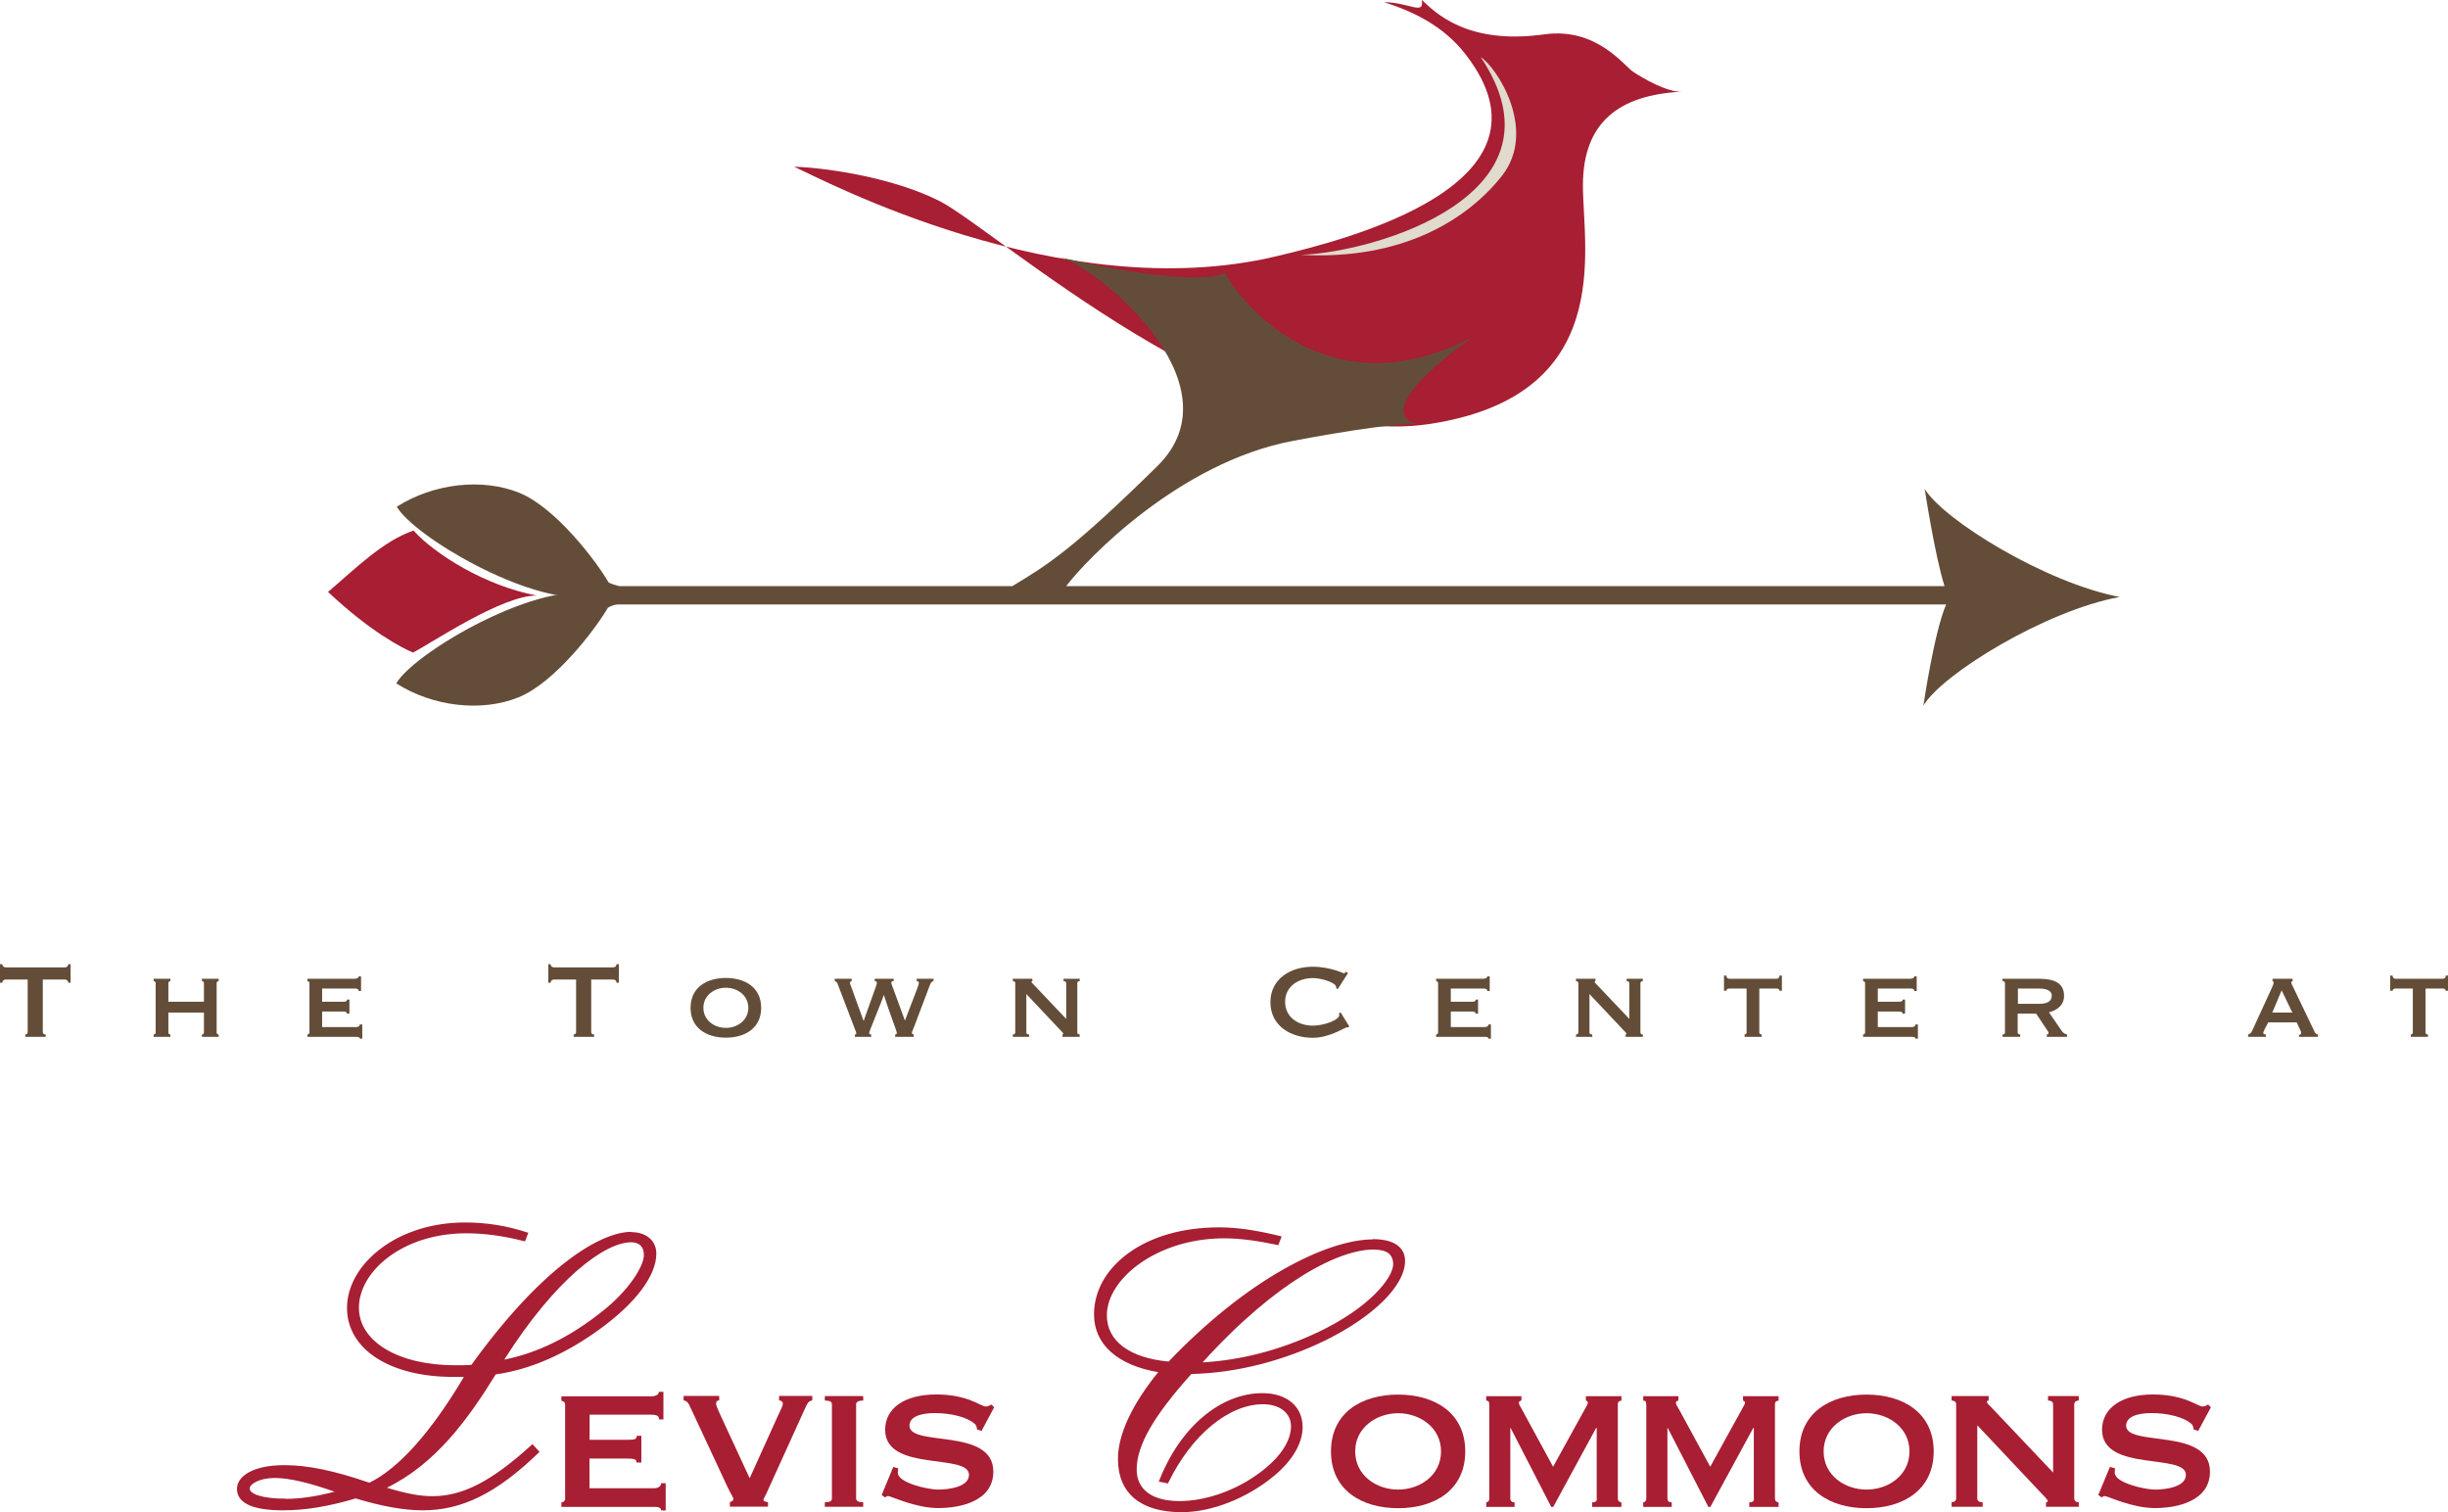 <svg width="225" height="139" viewBox="0 0 225 139" fill="none" xmlns="http://www.w3.org/2000/svg">
<g id="mallLogo 1" clipPath="url(#clip0_1405_33181)">
<path id="Vector" d="M57.756 55.301C57.756 55.301 56.391 55.52 55.875 55.848C54.769 57.766 51.02 62.731 47.652 64.091C44.285 65.451 39.811 64.965 36.418 62.804C38.299 59.66 51.192 52.412 55.433 55.059C58.161 54.245 59.796 55.277 61.087 54.111L60.177 55.156L57.756 55.301Z" fill="#644D38"/>
<path id="Vector_2" d="M130.691 0C131.92 1.153 134.845 4.152 141.937 3.157C146.743 2.489 149.25 6.034 150.111 6.605C150.971 7.175 153.282 8.523 154.621 8.426C148.845 8.705 145.489 11.206 145.489 17.046C145.489 22.885 148.562 36.386 131.354 38.972C114.147 41.558 91.409 21.04 86.357 18.478C82.215 16.378 76.204 15.431 72.984 15.322C75.578 16.475 97.566 28.252 117.306 23.553C123.746 22.023 143.977 16.949 134.71 5.002C132.67 2.367 129.929 1.081 127.212 0.194C129.585 0.243 130.924 1.433 130.678 0" fill="#A81E33"/>
<path id="Vector_3" d="M119.543 23.42C126.389 23.201 144.555 17.883 136.099 5.257C137.549 6.143 141.359 11.983 138.029 16.184C134.87 20.166 128.909 23.942 119.543 23.42Z" fill="#E0DBCC"/>
<path id="Vector_4" d="M38.016 48.757C35.202 49.717 32.67 52.254 30.15 54.403C34.071 58.082 36.922 59.526 37.955 59.975C39.577 59.162 46.067 54.731 49.324 54.731C44.592 53.844 39.934 50.906 38.016 48.77" fill="#A81E33"/>
<path id="Vector_5" d="M176.893 44.872C176.893 44.872 177.815 50.979 178.724 53.869H97.996C99.853 51.404 108.407 42.493 118.805 40.526C127.95 38.79 130.297 38.948 130.297 38.948C128.822 38.741 126.917 37.054 135.361 30.971C122.075 37.904 114.061 27.827 112.586 25.095C109.427 26.564 97.296 23.626 97.296 23.626C100.455 24.257 114.172 35.184 106.367 42.845C98.709 50.372 96.423 51.841 93.043 53.869H56.907C56.551 53.772 56.17 53.662 55.937 53.529C54.83 51.611 51.082 46.645 47.714 45.285C44.346 43.925 39.86 44.411 36.468 46.572C38.139 49.377 48.525 55.411 53.786 54.84V55.556H178.872C177.778 58.057 176.782 64.856 176.782 64.856C178.527 61.918 188.041 56.103 194.825 54.864C188.041 53.577 178.614 47.798 176.868 44.885L176.893 44.872Z" fill="#644D38"/>
<path id="Vector_6" d="M3.933 94.856C3.933 95.002 4.044 95.075 4.204 95.075V95.293H2.323V95.075C2.434 95.075 2.544 95.002 2.544 94.856V90.024H0.541C0.393 90.024 0.221 90.097 0.221 90.315H0V88.616H0.221C0.221 88.834 0.393 88.907 0.541 88.907H5.949C6.096 88.907 6.268 88.834 6.268 88.616H6.49V90.315H6.268C6.268 90.097 6.096 90.024 5.949 90.024H3.933V94.856Z" fill="#644D38"/>
<path id="Vector_7" d="M15.475 93.059V94.892C15.475 95.014 15.56 95.075 15.659 95.075V95.293H14.122V95.075C14.221 95.075 14.307 95.014 14.307 94.892V90.352C14.307 90.23 14.221 90.17 14.122 90.17V89.951H15.659V90.17C15.56 90.17 15.475 90.23 15.475 90.352V92.064H18.744V90.352C18.744 90.23 18.658 90.17 18.559 90.17V89.951H20.096V90.17C19.998 90.17 19.912 90.23 19.912 90.352V94.892C19.912 95.014 19.998 95.075 20.096 95.075V95.293H18.559V95.075C18.658 95.075 18.744 95.014 18.744 94.892V93.059H15.475Z" fill="#644D38"/>
<path id="Vector_8" d="M33.186 91.08H32.965C32.965 90.91 32.842 90.85 32.584 90.85H29.609V92.064H31.49C31.772 92.064 31.895 92.039 31.895 91.869H32.117V93.156H31.871C31.92 92.986 31.711 92.962 31.391 92.962H29.609V94.395H32.731C32.928 94.395 33.075 94.298 33.075 94.152H33.297V95.463H33.075C33.075 95.317 32.928 95.293 32.731 95.293H28.257V95.075C28.343 95.075 28.442 95.014 28.442 94.892V90.352C28.442 90.23 28.343 90.17 28.257 90.17V89.951H32.584C32.842 89.951 32.965 89.854 32.965 89.733H33.186V91.08Z" fill="#644D38"/>
<path id="Vector_9" d="M54.339 94.856C54.339 95.002 54.449 95.075 54.609 95.075V95.293H52.729V95.075C52.839 95.075 52.95 95.002 52.95 94.856V90.024H50.934C50.787 90.024 50.614 90.097 50.614 90.315H50.393V88.616H50.614C50.614 88.834 50.787 88.907 50.934 88.907H56.342C56.49 88.907 56.662 88.834 56.662 88.616H56.883V90.315H56.662C56.662 90.097 56.49 90.024 56.342 90.024H54.339V94.856Z" fill="#644D38"/>
<path id="Vector_10" d="M64.651 92.622C64.651 93.776 65.671 94.468 66.716 94.468C67.761 94.468 68.781 93.776 68.781 92.622C68.781 91.469 67.761 90.777 66.716 90.777C65.671 90.777 64.651 91.469 64.651 92.622ZM69.961 92.622C69.961 94.48 68.498 95.366 66.716 95.366C64.934 95.366 63.471 94.48 63.471 92.622C63.471 90.765 64.934 89.878 66.716 89.878C68.498 89.878 69.961 90.765 69.961 92.622Z" fill="#644D38"/>
<path id="Vector_11" d="M78.282 89.951V90.17C78.171 90.17 78.122 90.243 78.122 90.34C78.122 90.412 78.196 90.595 78.294 90.85L79.363 93.8H79.388L80.42 90.91C80.506 90.68 80.592 90.461 80.592 90.34C80.592 90.218 80.531 90.17 80.396 90.17V89.951H82.141V90.17C81.994 90.17 81.92 90.206 81.92 90.315C81.92 90.425 82.031 90.68 82.104 90.874L83.174 93.8L84.304 90.85C84.39 90.619 84.452 90.449 84.452 90.34C84.452 90.206 84.366 90.17 84.255 90.17V89.951H85.804V90.17C85.656 90.17 85.546 90.303 85.435 90.619L84.034 94.322C83.936 94.589 83.813 94.832 83.813 94.917C83.813 95.014 83.886 95.075 83.985 95.075V95.293H82.276V95.075C82.399 95.062 82.424 95.038 82.424 94.905C82.424 94.759 81.76 93.096 81.244 91.469H81.219C81.109 91.906 79.892 94.771 79.892 94.905C79.892 95.038 79.929 95.075 80.076 95.075V95.293H78.577V95.075C78.638 95.075 78.7 95.075 78.7 94.978C78.7 94.88 78.626 94.698 78.589 94.613L76.979 90.4C76.93 90.267 76.856 90.194 76.721 90.17V89.951H78.269H78.282Z" fill="#644D38"/>
<path id="Vector_12" d="M93.092 95.293V95.075C93.215 95.075 93.314 95.014 93.314 94.892V90.352C93.314 90.23 93.215 90.17 93.092 90.17V89.951H94.887V90.17C94.813 90.182 94.801 90.194 94.801 90.23C94.801 90.291 94.899 90.376 95.071 90.558L97.996 93.642V90.352C97.996 90.23 97.898 90.17 97.751 90.17V89.951H99.238V90.17C99.115 90.17 99.017 90.23 99.017 90.352V94.892C99.017 95.014 99.115 95.075 99.238 95.075V95.293H97.652V95.075C97.652 95.075 97.738 95.062 97.738 95.014C97.738 94.953 97.554 94.771 97.357 94.565L94.334 91.359V94.892C94.334 95.014 94.432 95.075 94.592 95.075V95.293H93.092Z" fill="#644D38"/>
<path id="Vector_13" d="M124.017 94.322L123.918 94.419C123.918 94.419 123.832 94.419 123.783 94.419C123.599 94.419 122.235 95.378 120.661 95.378C118.609 95.378 116.765 94.261 116.765 92.112C116.765 89.963 118.609 88.846 120.661 88.846C121.472 88.846 122.173 89.004 122.677 89.15C123.181 89.296 123.476 89.453 123.537 89.453C123.611 89.453 123.673 89.344 123.709 89.296L123.894 89.441L122.947 90.91L122.825 90.825C122.825 90.825 122.825 90.728 122.8 90.668C122.726 90.303 121.472 89.891 120.674 89.891C119.297 89.891 118.117 90.68 118.117 92.076C118.117 93.472 119.297 94.261 120.674 94.261C121.694 94.261 123.095 93.739 123.095 93.29C123.095 93.241 123.07 93.181 123.046 93.144L123.218 93.047L124.017 94.334V94.322Z" fill="#644D38"/>
<path id="Vector_14" d="M136.922 91.08H136.701C136.701 90.91 136.578 90.85 136.32 90.85H133.346V92.064H135.226C135.509 92.064 135.632 92.039 135.632 91.869H135.853V93.156H135.607C135.656 92.986 135.447 92.962 135.128 92.962H133.346V94.395H136.468C136.664 94.395 136.812 94.298 136.812 94.152H137.033V95.463H136.812C136.812 95.317 136.664 95.293 136.468 95.293H131.994V95.075C132.08 95.075 132.178 95.014 132.178 94.892V90.352C132.178 90.23 132.08 90.17 131.994 90.17V89.951H136.32C136.578 89.951 136.701 89.854 136.701 89.733H136.922V91.08Z" fill="#644D38"/>
<path id="Vector_15" d="M144.85 95.293V95.075C144.973 95.075 145.071 95.014 145.071 94.892V90.352C145.071 90.23 144.973 90.17 144.85 90.17V89.951H146.645V90.17C146.571 90.182 146.558 90.194 146.558 90.23C146.558 90.291 146.657 90.376 146.829 90.558L149.754 93.642V90.352C149.754 90.23 149.656 90.17 149.508 90.17V89.951H150.996V90.17C150.873 90.17 150.774 90.23 150.774 90.352V94.892C150.774 95.014 150.873 95.075 150.996 95.075V95.293H149.41V95.075C149.41 95.075 149.496 95.062 149.496 95.014C149.496 94.953 149.312 94.771 149.115 94.565L146.091 91.359V94.892C146.091 95.014 146.19 95.075 146.35 95.075V95.293H144.85Z" fill="#644D38"/>
<path id="Vector_16" d="M160.349 95.075C160.435 95.075 160.533 95.014 160.533 94.892V90.85H158.948C158.825 90.85 158.677 90.91 158.677 91.056H158.456V89.66H158.677C158.677 89.891 158.825 89.951 158.948 89.951H163.287C163.41 89.951 163.557 89.891 163.557 89.66H163.778V91.056H163.557C163.557 90.91 163.41 90.85 163.287 90.85H161.701V94.892C161.701 95.014 161.799 95.075 161.922 95.075V95.293H160.349V95.075Z" fill="#644D38"/>
<path id="Vector_17" d="M176.168 91.08H175.946C175.946 90.91 175.824 90.85 175.565 90.85H172.591V92.064H174.471C174.754 92.064 174.877 92.039 174.877 91.869H175.098V93.156H174.853C174.902 92.986 174.693 92.962 174.373 92.962H172.591V94.395H175.713C175.91 94.395 176.057 94.298 176.057 94.152H176.278V95.463H176.057C176.057 95.317 175.91 95.293 175.713 95.293H171.239V95.075C171.325 95.075 171.423 95.014 171.423 94.892V90.352C171.423 90.23 171.325 90.17 171.239 90.17V89.951H175.565C175.824 89.951 175.946 89.854 175.946 89.733H176.168V91.08Z" fill="#644D38"/>
<path id="Vector_18" d="M185.472 92.258H187.389C188.201 92.258 188.582 92.003 188.582 91.505C188.582 91.105 188.213 90.85 187.389 90.85H185.472V92.258ZM187.414 89.951C188.864 89.951 189.712 90.376 189.712 91.529C189.712 92.416 189 92.877 188.324 93.035L189.516 94.771C189.639 94.941 189.798 95.026 189.983 95.075V95.293H188.127V95.075C188.201 95.075 188.287 95.05 188.287 94.965C188.287 94.868 188.225 94.759 188.102 94.589L187.144 93.156H185.447V94.892C185.447 95.014 185.583 95.075 185.681 95.075V95.293H184.059V95.075C184.194 95.075 184.28 95.014 184.28 94.892V90.352C184.28 90.23 184.194 90.17 184.059 90.17V89.951H187.414Z" fill="#644D38"/>
<path id="Vector_19" d="M208.837 93.059H210.693L209.71 91.02L208.85 93.059H208.837ZM206.625 95.293V95.075C206.822 95.05 206.944 94.856 207.006 94.722L208.813 90.777C208.911 90.558 208.972 90.425 208.972 90.303C208.972 90.206 208.923 90.194 208.874 90.17V89.951H210.718V90.17C210.718 90.17 210.595 90.194 210.595 90.303C210.595 90.4 210.681 90.534 210.767 90.716L212.746 94.844C212.82 94.99 212.93 95.05 213.041 95.075V95.293H211.308V95.111C211.382 95.111 211.504 95.062 211.504 94.941C211.504 94.844 211.468 94.771 211.418 94.65L211.087 93.958H208.481L208.137 94.613C208.075 94.747 208.026 94.844 208.026 94.929C208.026 95.05 208.112 95.075 208.26 95.075V95.293H206.625Z" fill="#644D38"/>
<path id="Vector_20" d="M221.583 95.075C221.669 95.075 221.767 95.014 221.767 94.892V90.85H220.182C220.059 90.85 219.911 90.91 219.911 91.056H219.69V89.66H219.911C219.911 89.891 220.059 89.951 220.182 89.951H224.521C224.644 89.951 224.791 89.891 224.791 89.66H225.012V91.056H224.791C224.791 90.91 224.644 90.85 224.521 90.85H222.935V94.892C222.935 95.014 223.033 95.075 223.156 95.075V95.293H221.583V95.075Z" fill="#644D38"/>
<path id="Vector_21" d="M61.001 130.453H60.583C60.583 130.125 60.349 130.016 59.857 130.016H54.191V132.323H57.768C58.309 132.323 58.53 132.274 58.53 131.958H58.948V134.411H58.481C58.579 134.083 58.174 134.047 57.571 134.047H54.179V136.778H60.115C60.484 136.778 60.767 136.596 60.767 136.317H61.185V138.818H60.767C60.767 138.539 60.484 138.49 60.115 138.49H51.598V138.077C51.758 138.077 51.942 137.968 51.942 137.737V129.093C51.942 128.862 51.758 128.741 51.598 128.741V128.328H59.833C60.325 128.328 60.558 128.146 60.558 127.915H60.976V130.477L61.001 130.453Z" fill="#A81E33"/>
<path id="Vector_22" d="M74.656 128.304V128.717C74.447 128.717 74.263 128.85 74.078 129.251L70.686 136.718C70.342 137.531 70.17 137.713 70.17 137.847C70.17 137.968 70.28 138.004 70.588 138.053V138.466H67.085V138.053C67.22 138.004 67.404 137.932 67.404 137.774C67.404 137.616 67.171 137.288 66.888 136.705L63.36 129.142C63.237 128.862 63.016 128.705 62.832 128.705V128.292H66.101V128.705C65.917 128.705 65.819 128.802 65.819 129.008C65.819 129.215 66.028 129.627 66.237 130.101L68.904 135.856L71.436 130.259C71.78 129.518 71.964 129.19 71.952 128.984C71.927 128.802 71.767 128.705 71.608 128.705V128.292H74.644L74.656 128.304Z" fill="#A81E33"/>
<path id="Vector_23" d="M75.811 138.478V138.065C76.303 138.065 76.463 137.944 76.463 137.713V129.069C76.463 128.838 76.303 128.717 75.811 128.717V128.304H79.339V128.717C78.896 128.717 78.687 128.838 78.687 129.069V137.713C78.687 137.944 78.896 138.065 79.339 138.065V138.478H75.811Z" fill="#A81E33"/>
<path id="Vector_24" d="M82.104 134.824L82.547 134.945C82.547 135.066 82.522 135.224 82.522 135.358C82.522 136.28 85.288 136.9 86.209 136.9C87.045 136.9 89.061 136.718 89.061 135.54C89.061 133.524 81.355 135.333 81.355 131.4C81.355 129.433 83.124 128.158 86.05 128.158C88.975 128.158 90.155 129.263 90.597 129.263C90.856 129.263 90.917 129.178 91.114 129.081L91.372 129.336L90.216 131.509L89.798 131.376C89.774 131.193 89.774 130.999 89.54 130.817C88.913 130.283 87.525 129.87 85.915 129.87C84.685 129.87 83.591 130.174 83.591 131.023C83.591 133.015 91.298 131.157 91.298 135.248C91.298 137.932 88.348 138.599 86.234 138.599C84.12 138.599 81.895 137.495 81.637 137.495C81.527 137.495 81.428 137.543 81.355 137.628L81.035 137.397L82.104 134.811V134.824Z" fill="#A81E33"/>
<path id="Vector_25" d="M124.558 133.391C124.558 135.588 126.499 136.9 128.503 136.9C130.506 136.9 132.448 135.588 132.448 133.391C132.448 131.193 130.494 129.882 128.503 129.882C126.512 129.882 124.558 131.206 124.558 133.391ZM134.673 133.391C134.673 136.924 131.883 138.611 128.503 138.611C125.123 138.611 122.333 136.924 122.333 133.391C122.333 129.858 125.123 128.17 128.503 128.17C131.883 128.17 134.673 129.858 134.673 133.391Z" fill="#A81E33"/>
<path id="Vector_26" d="M136.603 138.478V138.065C136.763 138.041 136.885 137.992 136.885 137.652V129.19C136.885 128.777 136.812 128.729 136.603 128.729V128.316H139.835V128.729C139.712 128.729 139.602 128.802 139.602 128.935C139.602 129.057 139.712 129.239 139.921 129.603L142.748 134.799L145.6 129.627C145.809 129.251 145.944 129.02 145.944 128.935C145.944 128.802 145.858 128.729 145.76 128.729V128.316H149.029V128.729C148.894 128.729 148.697 128.802 148.697 129.032V137.725C148.697 137.956 148.882 138.077 149.029 138.077V138.49H146.337V138.077C146.645 138.077 146.804 137.956 146.755 137.725V131.23H146.706L142.761 138.49H142.576L138.84 131.23H138.864H138.815V137.725C138.815 137.956 138.975 138.077 139.208 138.077V138.49H136.59L136.603 138.478Z" fill="#A81E33"/>
<path id="Vector_27" d="M151.032 138.478V138.065C151.192 138.041 151.315 137.992 151.315 137.652V129.19C151.315 128.777 151.241 128.729 151.032 128.729V128.316H154.265V128.729C154.142 128.729 154.031 128.802 154.031 128.935C154.031 129.057 154.154 129.239 154.363 129.603L157.19 134.799L160.042 129.627C160.251 129.251 160.386 129.02 160.386 128.935C160.386 128.802 160.288 128.729 160.202 128.729V128.316H163.471V128.729C163.336 128.729 163.139 128.802 163.139 129.032V137.725C163.139 137.956 163.324 138.077 163.471 138.077V138.49H160.779V138.077C161.087 138.077 161.246 137.956 161.197 137.725V131.23H161.148L157.203 138.49H157.018L153.282 131.23H153.306H153.257V137.725C153.257 137.956 153.417 138.077 153.65 138.077V138.49H151.032V138.478Z" fill="#A81E33"/>
<path id="Vector_28" d="M167.613 133.391C167.613 135.588 169.555 136.9 171.558 136.9C173.562 136.9 175.504 135.588 175.504 133.391C175.504 131.193 173.55 129.882 171.558 129.882C169.567 129.882 167.613 131.206 167.613 133.391ZM177.729 133.391C177.729 136.924 174.939 138.611 171.558 138.611C168.178 138.611 165.388 136.924 165.388 133.391C165.388 129.858 168.178 128.17 171.558 128.17C174.939 128.17 177.729 129.858 177.729 133.391Z" fill="#A81E33"/>
<path id="Vector_29" d="M179.376 138.478V138.065C179.609 138.065 179.794 137.944 179.794 137.713V129.069C179.794 128.838 179.609 128.717 179.376 128.717V128.304H182.78V128.717C182.645 128.741 182.62 128.765 182.62 128.838C182.62 128.96 182.805 129.117 183.137 129.457L188.705 135.333V129.069C188.705 128.838 188.52 128.717 188.237 128.717V128.304H191.064V128.717C190.831 128.717 190.647 128.838 190.647 129.069V137.713C190.647 137.944 190.831 138.065 191.064 138.065V138.478H188.053V138.065C188.151 138.065 188.213 138.041 188.213 137.944C188.213 137.834 187.869 137.482 187.488 137.094L181.735 130.987V137.713C181.735 137.944 181.92 138.065 182.227 138.065V138.478H179.376Z" fill="#A81E33"/>
<path id="Vector_30" d="M193.953 134.824L194.395 134.945C194.395 135.066 194.371 135.224 194.371 135.358C194.371 136.28 197.136 136.9 198.058 136.9C198.894 136.9 200.91 136.718 200.91 135.54C200.91 133.524 193.203 135.333 193.203 131.4C193.203 129.433 194.973 128.158 197.886 128.158C200.799 128.158 201.991 129.263 202.434 129.263C202.692 129.263 202.753 129.178 202.95 129.081L203.208 129.336L202.04 131.509L201.622 131.376C201.598 131.193 201.598 130.999 201.364 130.817C200.737 130.283 199.349 129.87 197.738 129.87C196.509 129.87 195.415 130.174 195.415 131.023C195.415 133.015 203.122 131.157 203.122 135.248C203.122 137.932 200.172 138.599 198.058 138.599C195.944 138.599 193.719 137.495 193.461 137.495C193.351 137.495 193.252 137.543 193.178 137.628L192.859 137.397L193.928 134.811L193.953 134.824Z" fill="#A81E33"/>
<path id="Vector_31" d="M121.042 122.476C117.65 124.079 114.036 125.014 110.533 125.208C117.466 117.571 123.181 114.84 126.229 114.84C127.47 114.84 128.048 115.277 128.048 116.187C128.048 117.426 125.873 120.206 121.055 122.476M126.205 113.905C124.029 113.905 121.104 114.876 117.982 116.649C114.454 118.64 110.804 121.578 107.411 125.135C103.798 124.795 101.733 123.241 101.733 120.874C101.733 117.535 106.342 113.808 112.512 113.808C113.901 113.808 115.45 114.002 117.392 114.415L117.49 114.439L117.527 114.342L117.748 113.771L117.797 113.638L117.662 113.601C115.499 113.067 113.68 112.8 112.082 112.8C108.702 112.8 105.789 113.638 103.65 115.216C101.647 116.697 100.553 118.676 100.553 120.801C100.553 123.545 102.704 125.475 106.453 126.106C104.031 129.093 102.753 131.849 102.753 134.083C102.753 137.24 104.83 138.976 108.616 138.976C111.382 138.976 114.651 137.689 117.134 135.613C118.805 134.217 119.727 132.626 119.727 131.157C119.727 129.263 118.277 128.037 116.028 128.037C112.18 128.037 108.469 131.169 106.563 136.026L106.502 136.171L106.649 136.195L107.252 136.317L107.338 136.341L107.387 136.256C109.513 131.885 112.93 129.057 116.089 129.057C117.625 129.057 118.658 129.87 118.658 131.084C118.658 132.602 117.404 134.302 115.216 135.746C113.164 137.13 110.619 137.956 108.407 137.956C105.9 137.956 104.474 136.9 104.474 135.054C104.474 132.845 106.023 130.149 109.501 126.276C113.569 126.191 117.945 125.087 121.853 123.168C126.278 120.983 129.142 118.13 129.142 115.896C129.142 114.597 128.085 113.881 126.168 113.881M55.383 120.497C52.434 122.865 49.385 124.358 46.349 124.953C51.069 117.511 55.592 114.172 58.014 114.172C58.764 114.172 59.181 114.585 59.181 115.338C59.181 116.394 57.768 118.616 55.383 120.497ZM26.278 137.737C23.98 137.737 22.947 137.264 22.947 136.803C22.947 136.402 23.82 135.831 25.258 135.831C26.536 135.831 28.38 136.256 30.752 137.094C29.117 137.519 27.655 137.75 26.291 137.75M58.026 113.213C55.175 113.213 49.828 116.43 43.326 125.439C42.711 125.475 42.244 125.475 41.839 125.475C36.627 125.475 32.989 123.302 32.989 120.182C32.989 116.879 36.959 113.346 42.859 113.346C44.531 113.346 46.251 113.577 48.144 114.063L48.255 114.087L48.291 113.99L48.513 113.419L48.562 113.298L48.439 113.262C46.546 112.642 44.69 112.351 42.736 112.351C39.798 112.351 37.045 113.201 34.993 114.755C33.026 116.236 31.895 118.215 31.895 120.206C31.895 123.994 35.816 126.544 41.642 126.544H42.638C39.651 131.582 36.652 134.957 33.948 136.268C30.691 135.151 28.282 134.654 26.131 134.654C23.132 134.654 21.78 135.746 21.78 136.827C21.78 138.138 23.206 138.806 26.008 138.806C28.024 138.806 30.15 138.466 32.694 137.713C35.103 138.442 37.131 138.806 38.852 138.806C42.478 138.806 45.661 137.227 49.508 133.512L49.594 133.427L49.508 133.342L49.017 132.808L48.931 132.723L48.845 132.808C45.17 136.147 42.527 137.507 39.737 137.507C38.594 137.507 37.365 137.276 35.558 136.73C40.032 134.544 43.019 130.441 45.563 126.313C48.709 125.876 51.917 124.48 55.101 122.173C58.419 119.769 60.325 117.244 60.325 115.216C60.325 114.026 59.403 113.237 58.026 113.237" fill="#A81E33"/>
</g>
<defs>
<clipPath id="clip0_1405_33181">
<rect width="225" height="139" fill="white"/>
</clipPath>
</defs>
</svg>
